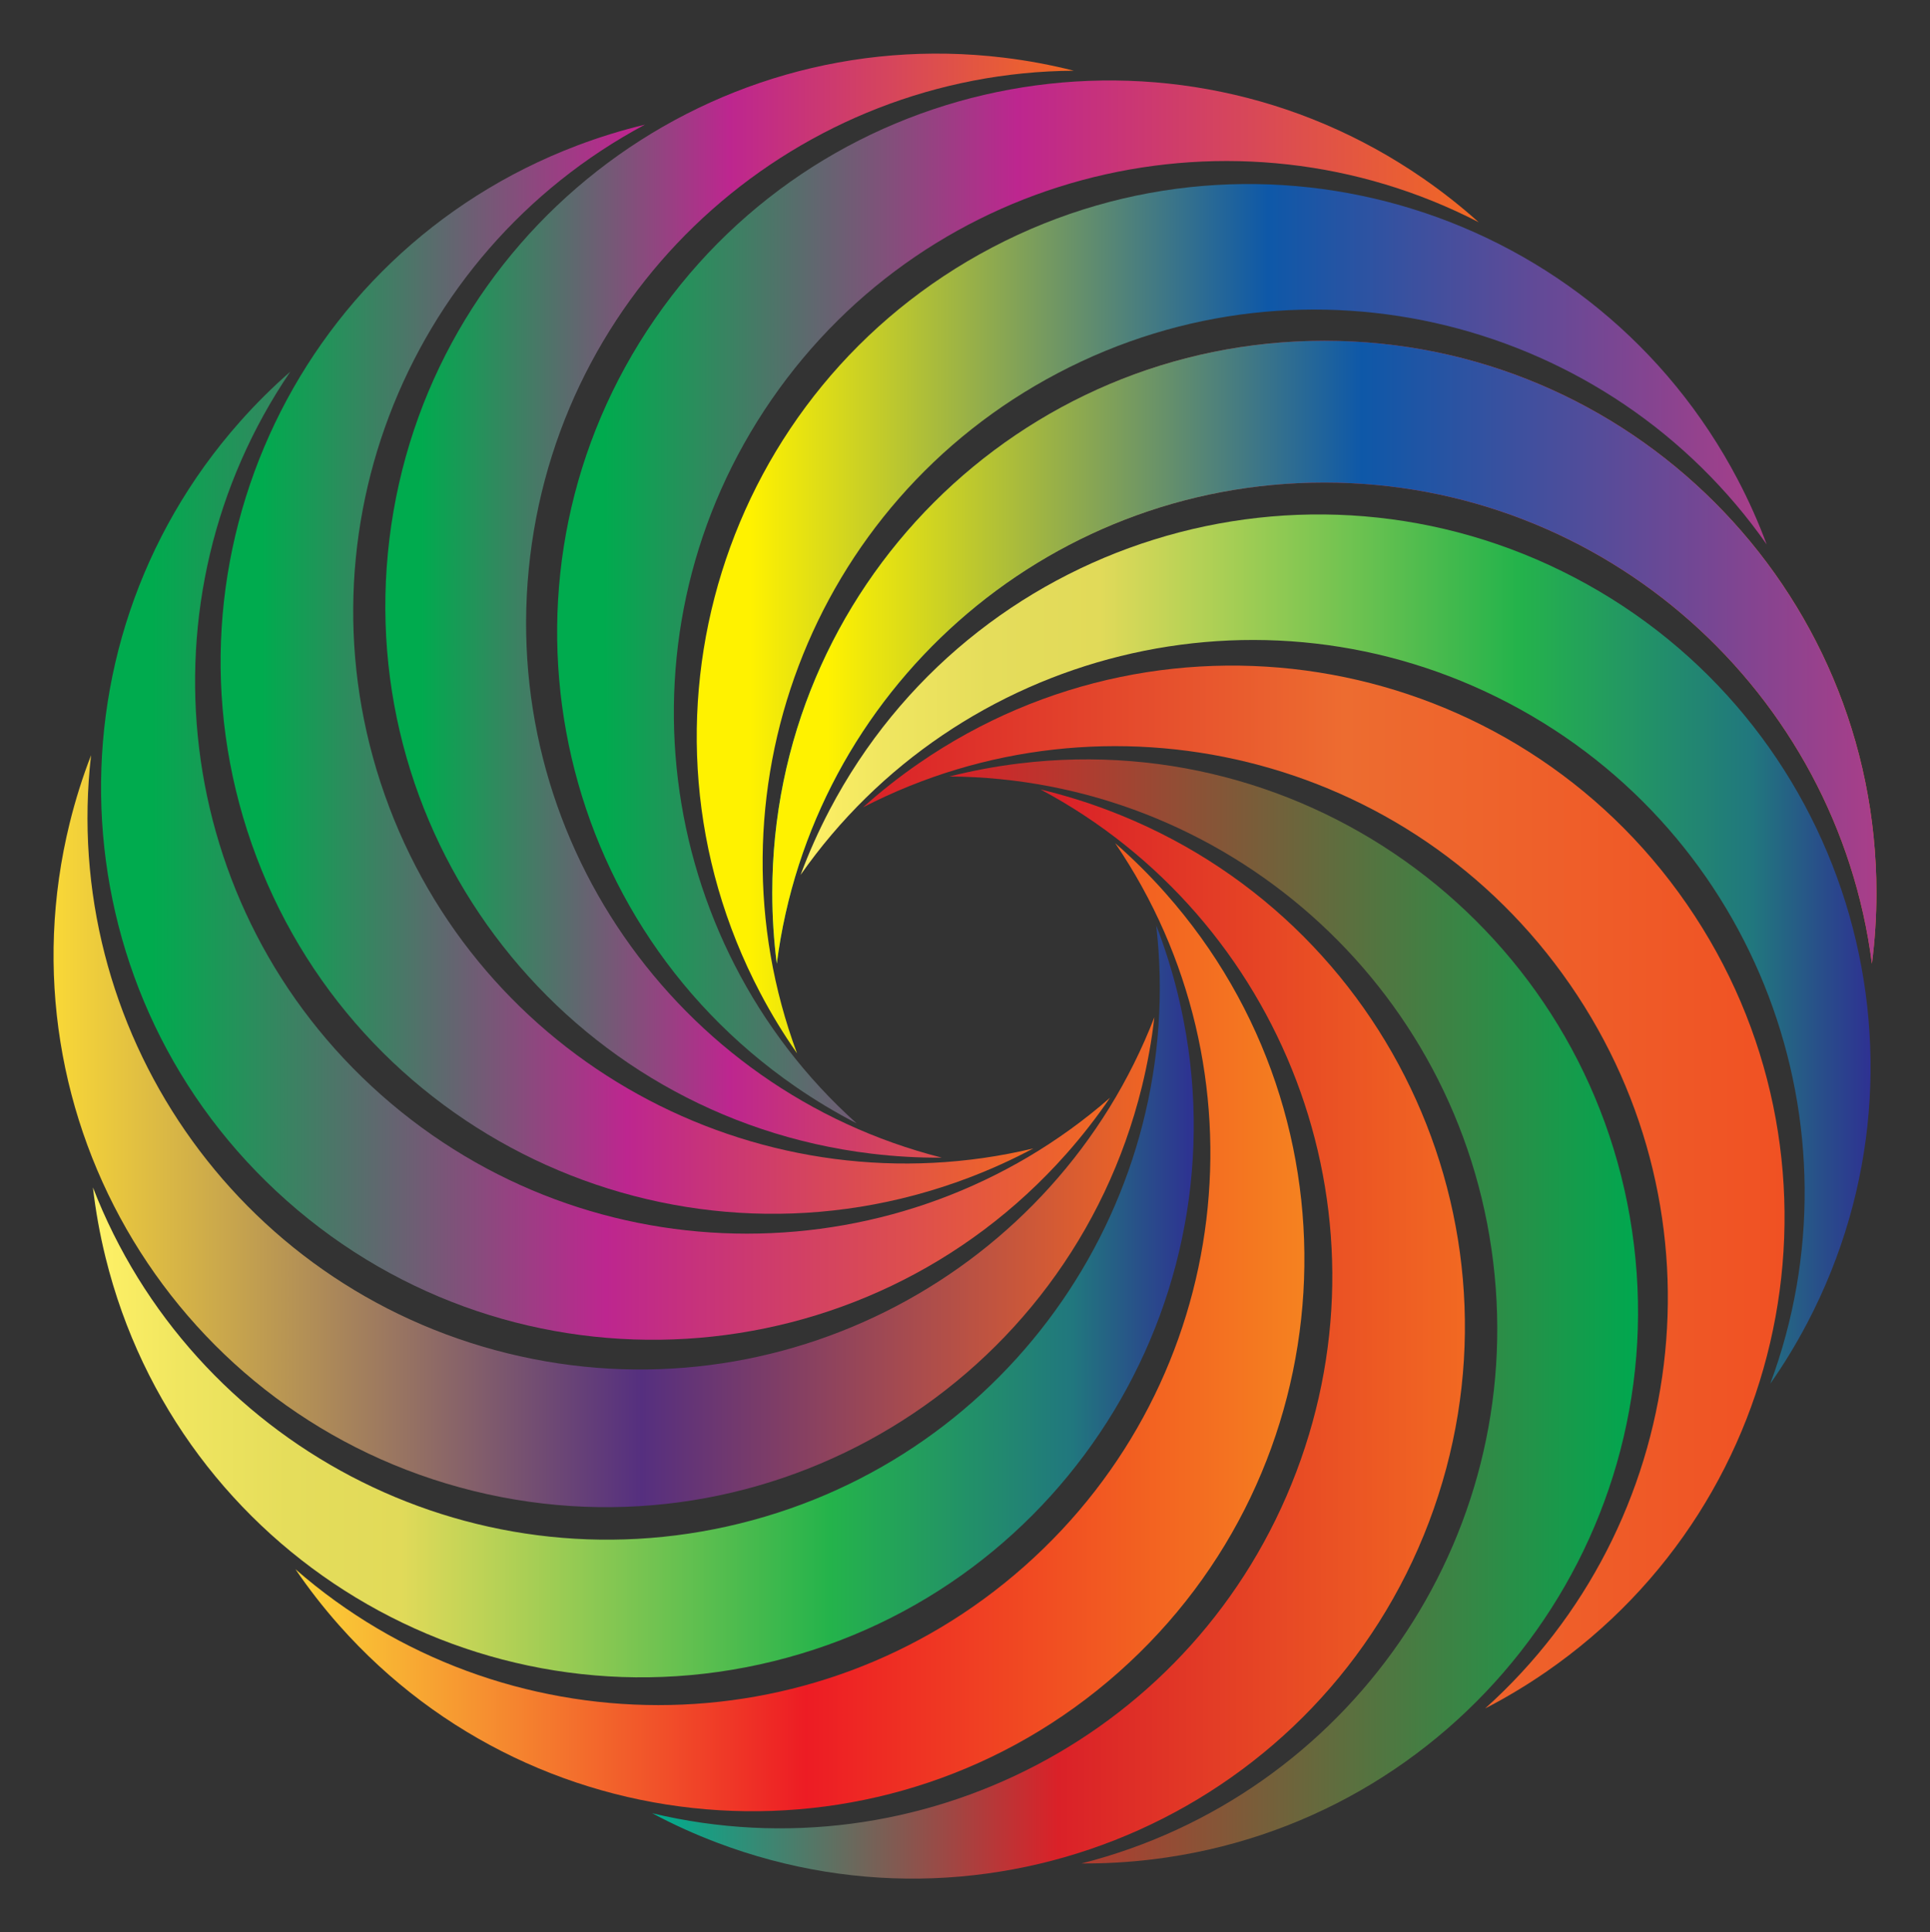 <?xml version="1.0" encoding="UTF-8"?>
<!DOCTYPE svg  PUBLIC '-//W3C//DTD SVG 1.1//EN'  'http://www.w3.org/Graphics/SVG/1.1/DTD/svg11.dtd'>
<svg enable-background="new 0 0 1691.807 1693.988" version="1.1" viewBox="0 0 1691.8 1694" xml:space="preserve" xmlns="http://www.w3.org/2000/svg">

	<rect x="0" y="0" width="1691.8" height="1694" fill="#333333" stroke="none"/>

	<linearGradient id="i" x1="676.99" x2="1644.9" y1="571.81" y2="571.81" gradientUnits="userSpaceOnUse">
		<stop stop-color="#00AD8E" offset=".006"/>
		<stop stop-color="#DA2128" offset=".5"/>
		<stop stop-color="#F26922" offset="1"/>
	</linearGradient>
	<path d="m1160.9 423.07c246.21 0 449.48 183.87 479.98 421.79 2.609-20.35 3.957-41.094 3.957-62.153 0-267.27-216.67-483.94-483.94-483.94s-483.94 216.67-483.94 483.94c0 21.059 1.348 41.803 3.957 62.153 30.505-237.92 233.77-421.79 479.98-421.79z" fill="url(#i)"/>
	<linearGradient id="h" x1="701.82" x2="1639.7" y1="832.08" y2="832.08" gradientUnits="userSpaceOnUse">
		<stop stop-color="#FFF166" offset="0"/>
		<stop stop-color="#F0E660" offset=".078"/>
		<stop stop-color="#E5DD5B" offset=".176"/>
		<stop stop-color="#E1DA59" offset=".28"/>
		<stop stop-color="#24B34B" offset=".67"/>
		<stop stop-color="#21777E" offset=".89"/>
		<stop stop-color="#2E3192" offset="1"/>
	</linearGradient>
	<path d="m1322.8 616.61c218.01 114.42 312.54 371.69 228.99 596.53 11.767-16.806 22.601-34.548 32.388-53.195 124.21-236.66 33.049-529.2-203.61-653.4s-529.2-33.049-653.4 203.61c-9.787 18.647-18.233 37.641-25.38 56.873 137.58-196.49 403.01-264.84 621.02-150.42z" fill="url(#h)"/>
	<linearGradient id="g" x1="756.47" x2="1564.3" y1="1040.7" y2="1040.7" gradientUnits="userSpaceOnUse">
		<stop stop-color="#DA2128" offset="0"/>
		<stop stop-color="#ED6C30" offset=".522"/>
		<stop stop-color="#F05123" offset="1"/>
	</linearGradient>
	<path d="m1376.3 863.22c139.86 202.63 104.01 474.36-74.463 634.62 18.229-9.413 36.067-20.087 53.399-32.05 219.96-151.83 275.19-453.22 123.36-673.18s-453.22-275.19-673.18-123.36c-17.331 11.963-33.638 24.856-48.903 38.564 213.13-110.05 479.92-47.215 619.78 155.42z" fill="url(#g)"/>
	<linearGradient id="f" x1="832.38" x2="1435.9" y1="1149.7" y2="1149.7" gradientUnits="userSpaceOnUse">
		<stop stop-color="#DA2128" offset="0"/>
		<stop stop-color="#00A84F" offset="1"/>
	</linearGradient>
	<path d="m1308.9 1106.4c29.678 244.42-128.35 468.36-360.86 527.32 20.516 0.137 41.271-1.025 62.177-3.563 265.32-32.216 454.3-273.42 422.08-538.74s-273.42-454.3-538.74-422.08c-20.906 2.538-41.336 6.377-61.223 11.42 239.86 1.603 446.89 181.22 476.57 425.64z" fill="url(#f)"/>
	<linearGradient id="e" x1="571.75" x2="1284.1" y1="1169.5" y2="1169.5" gradientUnits="userSpaceOnUse">
		<stop stop-color="#00AD8E" offset=".006"/>
		<stop stop-color="#DA2128" offset=".5"/>
		<stop stop-color="#F26922" offset="1"/>
	</linearGradient>
	<path d="m1136.3 1290.5c-87.308 230.21-331.31 355.07-564.58 299.22 18.102 9.656 37.02 18.272 56.711 25.74 249.9 94.776 529.32-30.98 624.1-280.88s-30.98-529.32-280.88-624.1c-19.691-7.468-39.565-13.563-59.517-18.34 211.64 112.89 311.48 368.14 224.17 598.36z" fill="url(#e)"/>
	<linearGradient id="d" x1="258.99" x2="1143.4" y1="1163.6" y2="1163.6" gradientUnits="userSpaceOnUse">
		<stop stop-color="#FBD437" offset="0"/>
		<stop stop-color="#ED1C24" offset=".506"/>
		<stop stop-color="#F58220" offset="1"/>
	</linearGradient>
	<path d="m897.96 1373.2c-184.29 163.27-458.37 160.43-638.97 2.575 11.541 16.962 24.288 33.383 38.253 49.146 177.23 200.06 483.09 218.56 683.14 41.323s218.56-483.09 41.323-683.14c-13.965-15.763-28.73-30.396-44.177-43.898 134.94 198.31 104.72 470.73-79.576 634z" fill="url(#d)"/>
	<linearGradient id="c" x1="81.459" x2="1046.4" y1="1140.9" y2="1140.9" gradientUnits="userSpaceOnUse">
		<stop stop-color="#FFF166" offset="0"/>
		<stop stop-color="#F0E660" offset=".078"/>
		<stop stop-color="#E5DD5B" offset=".176"/>
		<stop stop-color="#E1DA59" offset=".28"/>
		<stop stop-color="#24B34B" offset=".67"/>
		<stop stop-color="#21777E" offset=".89"/>
		<stop stop-color="#2E3192" offset="1"/>
	</linearGradient>
	<path d="m648.44 1335.7c-239.06 58.923-480.42-70.959-566.98-294.66 2.337 20.383 5.992 40.847 11.032 61.294 63.962 259.51 326.18 418.02 585.69 354.06s418.02-326.19 354.06-585.69c-5.04-20.447-11.313-40.266-18.716-59.4 27.318 238.3-126.04 465.48-365.1 524.4z" fill="url(#c)"/>
	<linearGradient id="b" x1="46.934" x2="1011.9" y1="991.77" y2="991.77" gradientUnits="userSpaceOnUse">
		<stop stop-color="#F9D837" offset="0"/>
		<stop stop-color="#552F7F" offset=".534"/>
		<stop stop-color="#F26522" offset="1"/>
	</linearGradient>
	<path d="m444.92 1186.5c-239.06-58.923-392.41-286.09-365.09-524.4-7.403 19.134-13.676 38.953-18.716 59.4-63.962 259.51 94.557 521.73 354.06 585.69 259.51 63.963 521.73-94.557 585.69-354.06 5.04-20.447 8.695-40.911 11.032-61.294-86.556 223.7-327.92 353.59-566.98 294.66z" fill="url(#b)"/>
	<linearGradient id="a" x1="88.576" x2="973.01" y1="750.25" y2="750.25" gradientUnits="userSpaceOnUse">
		<stop stop-color="#00AB4E" offset=".05"/>
		<stop stop-color="#BD268F" offset=".5"/>
		<stop stop-color="#F26922" offset="1"/>
	</linearGradient>
	<path d="m334.04 959.87c-184.29-163.27-214.51-435.69-79.576-634-15.447 13.502-30.212 28.135-44.177 43.898-177.23 200.06-158.73 505.91 41.323 683.14s505.91 158.73 683.14-41.323c13.965-15.763 26.712-32.184 38.253-49.146-180.6 157.86-454.68 160.7-638.97-2.575z" fill="url(#a)"/>
	<linearGradient id="n" x1="193.39" x2="905.78" y1="586.74" y2="586.74" gradientUnits="userSpaceOnUse">
		<stop stop-color="#00AB4E" offset=".05"/>
		<stop stop-color="#BD268F" offset=".5"/>
		<stop stop-color="#F26922" offset="1"/>
	</linearGradient>
	<path d="m341.19 707.64c-87.308-230.21 12.534-485.47 224.17-598.36-19.952 4.777-39.826 10.872-59.517 18.34-249.9 94.776-375.66 374.2-280.88 624.1s374.2 375.66 624.1 280.88c19.691-7.468 38.609-16.084 56.711-25.74-233.27 55.845-477.27-69.011-564.58-299.22z" fill="url(#n)"/>
	<linearGradient id="m" x1="337.77" x2="941.31" y1="530.98" y2="530.98" gradientUnits="userSpaceOnUse">
		<stop stop-color="#00AB4E" offset=".05"/>
		<stop stop-color="#BD268F" offset=".5"/>
		<stop stop-color="#F26922" offset="1"/>
	</linearGradient>
	<path d="m464.74 487.63c29.678-244.42 236.71-424.04 476.57-425.64-19.887-5.043-40.317-8.882-61.223-11.42-265.32-32.216-506.53 156.76-538.74 422.08s156.76 506.53 422.08 538.74c20.906 2.538 41.661 3.701 62.177 3.563-232.51-58.959-390.53-282.9-360.86-527.32z" fill="url(#m)"/>
	<linearGradient id="l" x1="488.37" x2="1296.2" y1="527.71" y2="527.71" gradientUnits="userSpaceOnUse">
		<stop stop-color="#00AB4E" offset=".05"/>
		<stop stop-color="#BD268F" offset=".5"/>
		<stop stop-color="#F26922" offset="1"/>
	</linearGradient>
	<path d="m676.39 350.24c139.86-202.63 406.66-265.46 619.78-155.42-15.265-13.707-31.572-26.6-48.903-38.564-219.96-151.83-521.36-96.594-673.18 123.37s-96.595 521.36 123.37 673.18c17.331 11.963 35.169 22.638 53.399 32.05-178.47-160.26-214.33-431.99-74.463-634.62z" fill="url(#l)"/>
	<linearGradient id="k" x1="610.73" x2="1548.7" y1="542.41" y2="542.41" gradientUnits="userSpaceOnUse">
		<stop stop-color="#FFF200" offset=".05"/>
		<stop stop-color="#0E58A8" offset=".534"/>
		<stop stop-color="#A93E89" offset="1"/>
	</linearGradient>
	<path d="m927.64 326.94c218.01-114.42 483.44-46.075 621.02 150.42-7.147-19.231-15.593-38.226-25.38-56.873-124.21-236.66-416.75-327.82-653.4-203.61s-327.82 416.75-203.61 653.4c9.787 18.647 20.621 36.388 32.388 53.195-83.556-224.84 10.978-482.11 228.99-596.53z" fill="url(#k)"/>
	<linearGradient id="j" x1="676.99" x2="1644.9" y1="571.81" y2="571.81" gradientUnits="userSpaceOnUse">
		<stop stop-color="#FFF200" offset=".05"/>
		<stop stop-color="#0E58A8" offset=".534"/>
		<stop stop-color="#A93E89" offset="1"/>
	</linearGradient>
	<path d="m1160.9 423.07c246.21 0 449.48 183.87 479.98 421.79 2.609-20.35 3.957-41.094 3.957-62.153 0-267.27-216.67-483.94-483.94-483.94s-483.94 216.67-483.94 483.94c0 21.059 1.348 41.803 3.957 62.153 30.505-237.92 233.77-421.79 479.98-421.79z" fill="url(#j)"/>

</svg>
